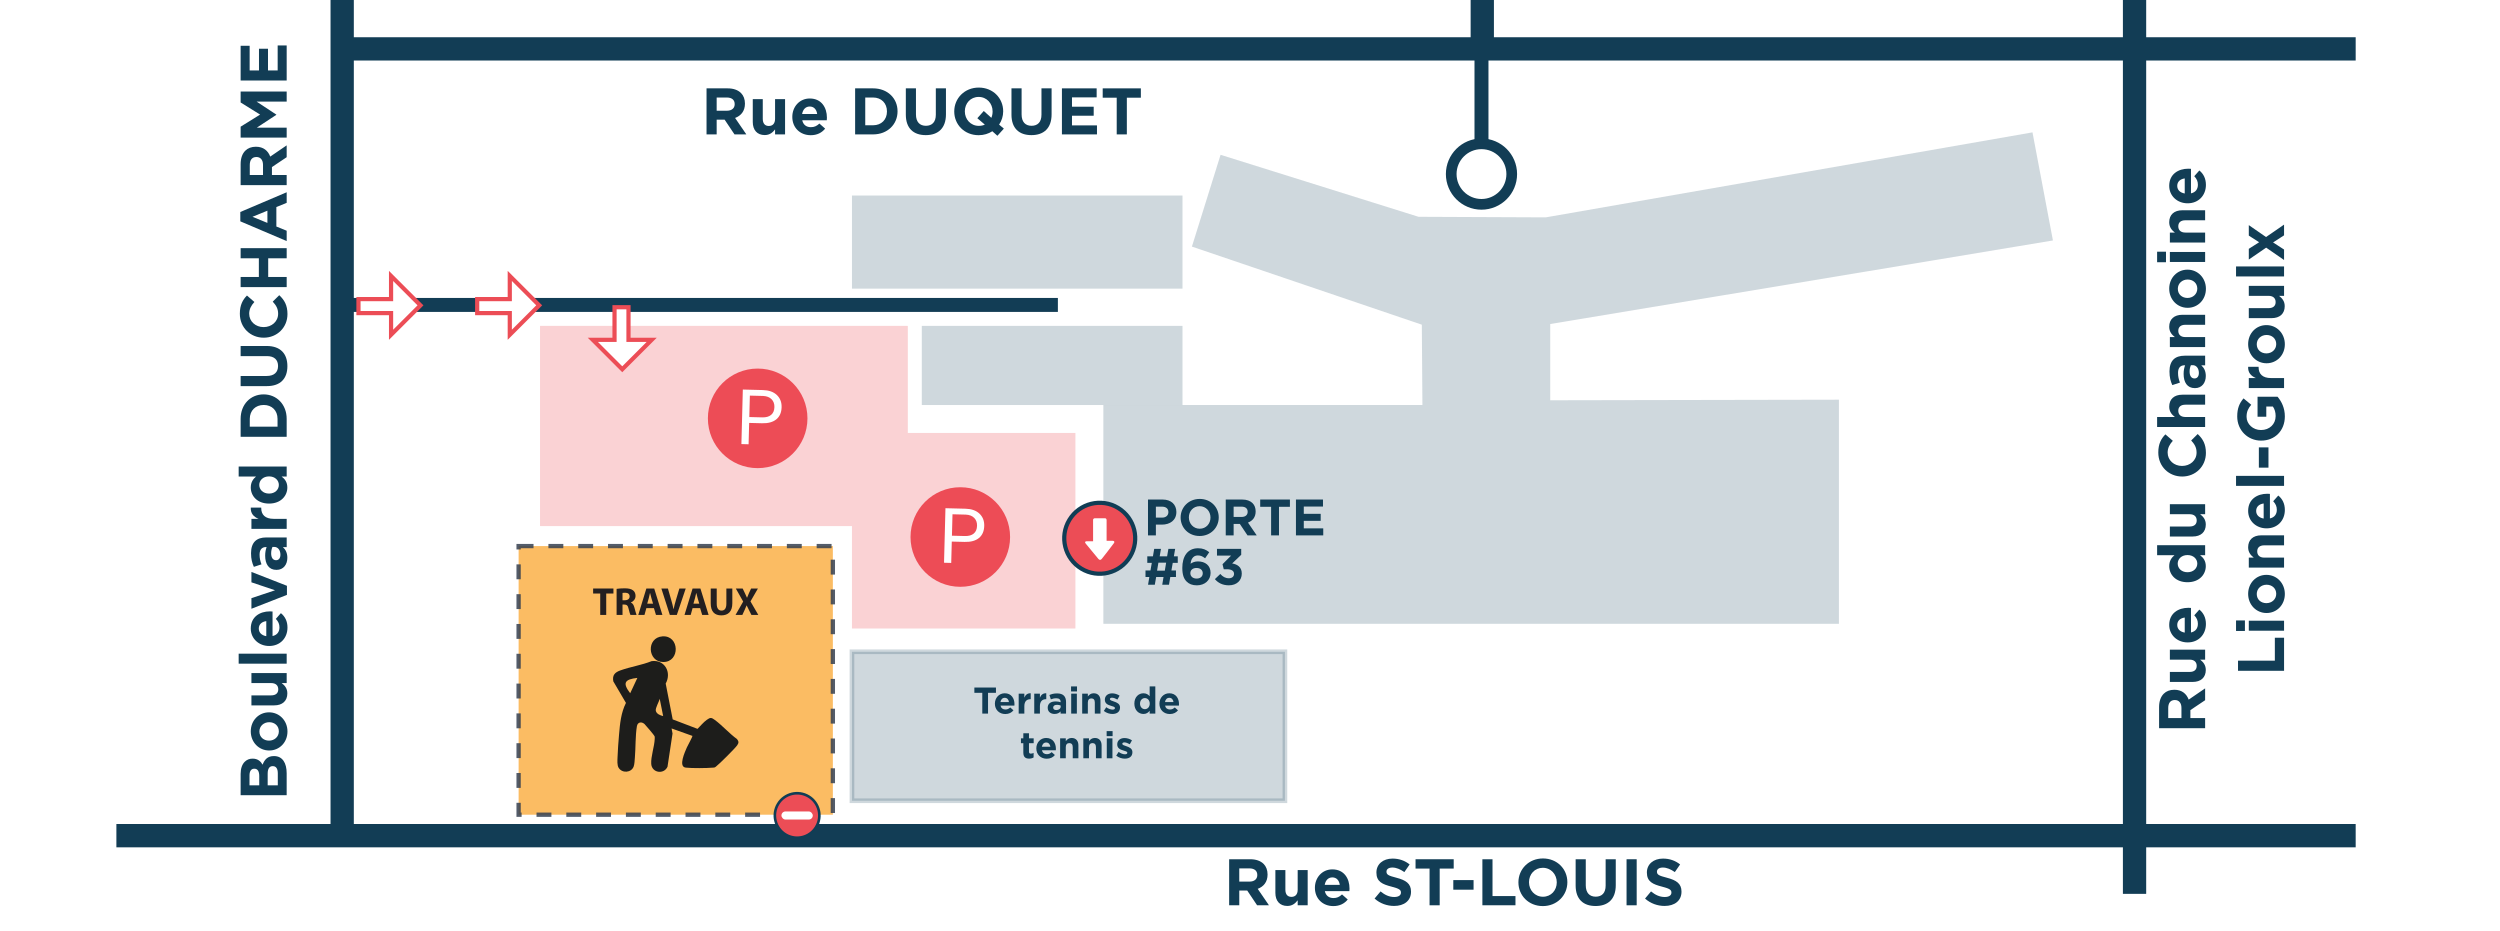 <?xml version="1.0" encoding="UTF-8"?>
<svg id="Calque_2" xmlns="http://www.w3.org/2000/svg" version="1.1" viewBox="0 0 537 200">
  <!-- Generator: Adobe Illustrator 29.7.1, SVG Export Plug-In . SVG Version: 2.1.1 Build 8)  -->
  <rect x="-19" y="-11" width="581" height="225" fill="#fff"/>
  <polygon points="195 93 195 70 116 70 116 113 183 113 183 135 231 135 231 93 195 93" fill="#ec4d56" opacity=".25"/>
  <path d="M332.99,69.598l107.978-17.946-4.391-23.22-104.554,18.259-27.323-.123-42.524-13.314-6.156,19.716,49.387,16.774.127,17.256h-68.533v47h158v-48.145l-62.013.124.003-16.381ZM305.789,85.855" fill="#123d55" opacity=".2"/>
  <rect x="183" y="140" width="93" height="32" fill="#123d55" opacity=".2" stroke="#123d55" stroke-miterlimit="10"/>
  <g>
    <path d="M264.02,184.565h4.521c1.258,0,2.232.354,2.883,1.003.551.551.848,1.328.848,2.261v.028c0,1.597-.862,2.6-2.119,3.066l2.416,3.532h-2.544l-2.119-3.165h-1.71v3.165h-2.176v-9.891ZM268.399,189.369c1.06,0,1.667-.565,1.667-1.398v-.028c0-.933-.649-1.413-1.709-1.413h-2.162v2.84h2.204Z" fill="#123d55"/>
    <path d="M273.951,191.785v-4.902h2.148v4.225c0,1.018.48,1.54,1.3,1.54s1.343-.522,1.343-1.54v-4.225h2.146v7.573h-2.146v-1.074c-.495.636-1.131,1.216-2.219,1.216-1.625,0-2.572-1.074-2.572-2.812Z" fill="#123d55"/>
    <path d="M282.443,190.712v-.028c0-2.162,1.54-3.942,3.744-3.942,2.529,0,3.688,1.964,3.688,4.111,0,.17-.014.368-.027.565h-5.271c.213.976.891,1.483,1.852,1.483.721,0,1.243-.226,1.837-.776l1.229,1.088c-.707.876-1.725,1.413-3.095,1.413-2.274,0-3.956-1.597-3.956-3.914ZM287.784,190.076c-.128-.961-.692-1.611-1.597-1.611-.891,0-1.47.636-1.639,1.611h3.235Z" fill="#123d55"/>
    <path d="M295.257,193.015l1.286-1.54c.89.734,1.822,1.201,2.953,1.201.89,0,1.427-.354,1.427-.933v-.028c0-.551-.339-.834-1.992-1.258-1.992-.509-3.278-1.06-3.278-3.023v-.028c0-1.794,1.441-2.981,3.462-2.981,1.441,0,2.67.452,3.674,1.258l-1.131,1.639c-.876-.607-1.737-.975-2.571-.975s-1.271.382-1.271.862v.027c0,.65.424.862,2.133,1.301,2.007.522,3.138,1.243,3.138,2.967v.028c0,1.964-1.498,3.066-3.632,3.066-1.498,0-3.01-.523-4.196-1.583Z" fill="#123d55"/>
    <path d="M307.069,186.571h-3.01v-2.006h8.195v2.006h-3.01v7.885h-2.176v-7.885Z" fill="#123d55"/>
    <path d="M312.169,189.044h4.353v2.063h-4.353v-2.063Z" fill="#123d55"/>
    <path d="M318.414,184.565h2.177v7.912h4.931v1.979h-7.107v-9.891Z" fill="#123d55"/>
    <path d="M326.156,189.539v-.028c0-2.812,2.218-5.115,5.271-5.115s5.242,2.275,5.242,5.087v.028c0,2.812-2.219,5.115-5.271,5.115s-5.242-2.275-5.242-5.087ZM334.394,189.539v-.028c0-1.695-1.243-3.108-2.995-3.108s-2.968,1.385-2.968,3.08v.028c0,1.695,1.244,3.108,2.996,3.108s2.967-1.385,2.967-3.08Z" fill="#123d55"/>
    <path d="M338.448,190.217v-5.651h2.176v5.596c0,1.61.806,2.444,2.134,2.444s2.134-.806,2.134-2.374v-5.666h2.176v5.581c0,2.995-1.682,4.465-4.338,4.465s-4.281-1.483-4.281-4.395Z" fill="#123d55"/>
    <path d="M349.384,184.565h2.176v9.891h-2.176v-9.891Z" fill="#123d55"/>
    <path d="M353.354,193.015l1.286-1.54c.89.734,1.822,1.201,2.952,1.201.891,0,1.428-.354,1.428-.933v-.028c0-.551-.339-.834-1.992-1.258-1.992-.509-3.278-1.06-3.278-3.023v-.028c0-1.794,1.441-2.981,3.462-2.981,1.441,0,2.67.452,3.674,1.258l-1.131,1.639c-.876-.607-1.737-.975-2.571-.975s-1.271.382-1.271.862v.027c0,.65.424.862,2.134,1.301,2.006.522,3.137,1.243,3.137,2.967v.028c0,1.964-1.498,3.066-3.632,3.066-1.498,0-3.01-.523-4.196-1.583Z" fill="#123d55"/>
  </g>
  <g>
    <path d="M151.764,18.98h4.521c1.257,0,2.232.353,2.882,1.003.551.551.848,1.328.848,2.261v.028c0,1.597-.862,2.6-2.119,3.066l2.416,3.532h-2.543l-2.119-3.165h-1.71v3.165h-2.176v-9.891ZM156.144,23.784c1.06,0,1.667-.565,1.667-1.398v-.028c0-.933-.65-1.413-1.709-1.413h-2.162v2.84h2.204Z" fill="#123d55"/>
    <path d="M161.696,26.2v-4.903h2.147v4.225c0,1.017.48,1.54,1.3,1.54s1.342-.523,1.342-1.54v-4.225h2.147v7.573h-2.147v-1.074c-.495.636-1.13,1.215-2.218,1.215-1.625,0-2.572-1.074-2.572-2.812Z" fill="#123d55"/>
    <path d="M170.188,25.126v-.028c0-2.162,1.541-3.942,3.745-3.942,2.529,0,3.688,1.964,3.688,4.112,0,.169-.014.367-.028.565h-5.271c.212.975.89,1.484,1.851,1.484.721,0,1.243-.226,1.837-.777l1.229,1.088c-.707.876-1.724,1.413-3.094,1.413-2.275,0-3.957-1.597-3.957-3.914ZM175.529,24.49c-.127-.96-.692-1.611-1.597-1.611-.89,0-1.47.636-1.639,1.611h3.236Z" fill="#123d55"/>
    <path d="M183.68,18.98h3.857c3.108,0,5.256,2.133,5.256,4.917v.028c0,2.784-2.147,4.945-5.256,4.945h-3.857v-9.891ZM185.856,20.944v5.963h1.682c1.78,0,2.981-1.201,2.981-2.953v-.028c0-1.752-1.201-2.981-2.981-2.981h-1.682Z" fill="#123d55"/>
    <path d="M194.573,24.632v-5.652h2.176v5.595c0,1.611.805,2.444,2.133,2.444s2.134-.805,2.134-2.374v-5.666h2.176v5.581c0,2.996-1.681,4.465-4.337,4.465s-4.282-1.483-4.282-4.394Z" fill="#123d55"/>
    <path d="M214.241,29.167l-1.088-.975c-.834.537-1.837.848-2.939.848-3.052,0-5.242-2.275-5.242-5.086v-.028c0-2.812,2.218-5.115,5.27-5.115s5.242,2.275,5.242,5.087v.028c0,1.045-.325,2.021-.876,2.84l1.018.862-1.385,1.54ZM211.542,26.765l-1.611-1.371,1.385-1.554,1.625,1.47c.17-.396.269-.862.269-1.356v-.028c0-1.696-1.243-3.108-2.996-3.108s-2.967,1.385-2.967,3.08v.028c0,1.695,1.243,3.108,2.995,3.108.48,0,.918-.085,1.3-.269Z" fill="#123d55"/>
    <path d="M217.264,24.632v-5.652h2.176v5.595c0,1.611.805,2.444,2.133,2.444s2.134-.805,2.134-2.374v-5.666h2.176v5.581c0,2.996-1.681,4.465-4.338,4.465s-4.281-1.483-4.281-4.394Z" fill="#123d55"/>
    <path d="M228.101,18.98h7.46v1.936h-5.299v2.006h4.663v1.936h-4.663v2.077h5.369v1.936h-7.531v-9.891Z" fill="#123d55"/>
    <path d="M239.87,20.986h-3.01v-2.006h8.195v2.006h-3.01v7.884h-2.176v-7.884Z" fill="#123d55"/>
  </g>
  <g>
    <path d="M51.688,170.813v-4.593c0-1.13.311-2.021.876-2.586.452-.451,1.003-.678,1.681-.678h.028c1.116,0,1.738.594,2.134,1.3.438-1.145,1.102-1.851,2.43-1.851h.028c1.809,0,2.713,1.469,2.713,3.702v4.705h-9.891ZM54.613,165.119c-.65,0-1.018.509-1.018,1.427v2.147h2.091v-2.006c0-.961-.311-1.568-1.045-1.568h-.028ZM57.496,166.179v2.515h2.176v-2.585c0-.961-.339-1.541-1.074-1.541h-.028c-.664,0-1.074.495-1.074,1.611Z" fill="#123d55"/>
    <path d="M57.835,161.206h-.028c-2.176,0-3.942-1.752-3.942-4.111,0-2.346,1.738-4.084,3.914-4.084h.028c2.176,0,3.942,1.753,3.942,4.112,0,2.346-1.738,4.083-3.914,4.083ZM57.835,155.131h-.028c-1.116,0-2.091.805-2.091,1.992,0,1.229.947,1.964,2.063,1.964h.028c1.116,0,2.091-.806,2.091-1.992,0-1.229-.946-1.964-2.062-1.964Z" fill="#123d55"/>
    <path d="M58.909,151.514h-4.903v-2.147h4.225c1.017,0,1.54-.48,1.54-1.3s-.523-1.343-1.54-1.343h-4.225v-2.147h7.573v2.147h-1.074c.636.495,1.215,1.131,1.215,2.219,0,1.625-1.074,2.571-2.812,2.571Z" fill="#123d55"/>
    <path d="M51.265,142.557v-2.147h10.314v2.147h-10.314Z" fill="#123d55"/>
    <path d="M57.835,138.757h-.028c-2.162,0-3.942-1.541-3.942-3.745,0-2.529,1.964-3.688,4.112-3.688.169,0,.367.014.565.028v5.271c.975-.212,1.484-.891,1.484-1.852,0-.721-.226-1.243-.777-1.837l1.088-1.229c.876.706,1.413,1.724,1.413,3.094,0,2.275-1.597,3.957-3.914,3.957ZM57.199,133.415c-.96.128-1.611.692-1.611,1.597,0,.891.636,1.47,1.611,1.64v-3.236Z" fill="#123d55"/>
    <path d="M54.006,130.76v-2.275l5.072-1.695-5.072-1.71v-2.232l7.63,2.981v1.95l-7.63,2.981Z" fill="#123d55"/>
    <path d="M59.403,122.409h-.028c-1.653,0-2.417-1.257-2.417-3.052,0-.763.127-1.313.311-1.851h-.127c-.89,0-1.385.551-1.385,1.625,0,.819.155,1.398.41,2.091l-1.639.537c-.367-.834-.607-1.653-.607-2.939,0-1.173.311-2.021.848-2.558.565-.564,1.399-.819,2.416-.819h4.395v2.077h-.819c.579.523.96,1.243.96,2.289,0,1.427-.819,2.6-2.317,2.6ZM58.909,117.479h-.381c-.17.367-.283.848-.283,1.37,0,.919.367,1.483,1.045,1.483h.028c.579,0,.918-.479.918-1.172,0-1.004-.551-1.682-1.328-1.682Z" fill="#123d55"/>
    <path d="M54.006,113.593v-2.147h1.526c-1.046-.438-1.724-1.145-1.667-2.416h2.247v.113c0,1.427.862,2.303,2.67,2.303h2.798v2.147h-7.573Z" fill="#123d55"/>
    <path d="M57.807,108.168h-.028c-2.529,0-3.914-1.653-3.914-3.448,0-1.145.523-1.851,1.13-2.359h-3.73v-2.148h10.314v2.148h-1.088c.707.522,1.229,1.243,1.229,2.359,0,1.767-1.384,3.448-3.914,3.448ZM57.807,102.332h-.028c-1.258,0-2.091.834-2.091,1.837s.819,1.851,2.091,1.851h.028c1.257,0,2.091-.848,2.091-1.851s-.833-1.837-2.091-1.837Z" fill="#123d55"/>
    <path d="M51.688,93.827v-3.857c0-3.108,2.133-5.256,4.917-5.256h.028c2.784,0,4.945,2.147,4.945,5.256v3.857h-9.891ZM53.652,91.651h5.963v-1.682c0-1.78-1.201-2.981-2.953-2.981h-.028c-1.752,0-2.981,1.201-2.981,2.981v1.682Z" fill="#123d55"/>
    <path d="M57.34,82.935h-5.652v-2.176h5.595c1.611,0,2.444-.805,2.444-2.133s-.805-2.134-2.374-2.134h-5.666v-2.176h5.581c2.996,0,4.465,1.681,4.465,4.338s-1.483,4.281-4.394,4.281Z" fill="#123d55"/>
    <path d="M56.662,72.535h-.028c-2.812,0-5.115-2.119-5.115-5.157,0-1.865.622-2.981,1.526-3.9l1.597,1.385c-.692.763-1.116,1.54-1.116,2.529,0,1.667,1.385,2.868,3.08,2.868h.028c1.695,0,3.108-1.172,3.108-2.868,0-1.13-.452-1.823-1.159-2.6l1.399-1.385c1.088,1.017,1.766,2.147,1.766,4.055,0,2.911-2.247,5.072-5.086,5.072Z" fill="#123d55"/>
    <path d="M51.688,61.67v-2.176h3.914v-4.013h-3.914v-2.176h9.891v2.176h-3.97v4.013h3.97v2.176h-9.891Z" fill="#123d55"/>
    <path d="M51.618,47.542v-2.006l9.961-4.239v2.275l-2.218.904v4.182l2.218.904v2.219l-9.961-4.239ZM57.439,45.253l-3.208,1.314,3.208,1.314v-2.628Z" fill="#123d55"/>
    <path d="M51.688,39.771v-4.521c0-1.257.353-2.232,1.003-2.882.551-.551,1.328-.848,2.261-.848h.028c1.597,0,2.6.862,3.066,2.119l3.532-2.416v2.543l-3.165,2.119v1.71h3.165v2.176h-9.891ZM56.492,35.392c0-1.06-.565-1.667-1.398-1.667h-.028c-.933,0-1.413.65-1.413,1.709v2.162h2.84v-2.204Z" fill="#123d55"/>
    <path d="M51.688,29.557v-2.345l4.182-2.6-4.182-2.6v-2.346h9.891v2.162h-6.457l4.225,2.784v.057l-4.183,2.755h6.415v2.133h-9.891Z" fill="#123d55"/>
    <path d="M51.688,17.293v-7.46h1.936v5.299h2.006v-4.663h1.936v4.663h2.077v-5.369h1.936v7.531h-9.891Z" fill="#123d55"/>
  </g>
  <g>
    <path d="M463.771,156.413v-4.521c0-1.258.354-2.232,1.003-2.883.551-.551,1.328-.848,2.261-.848h.028c1.597,0,2.6.861,3.066,2.119l3.532-2.416v2.543l-3.165,2.12v1.709h3.165v2.177h-9.891ZM468.574,152.032c0-1.06-.565-1.667-1.398-1.667h-.028c-.933,0-1.413.65-1.413,1.71v2.161h2.84v-2.204Z" fill="#123d55"/>
    <path d="M470.99,146.48h-4.902v-2.147h4.225c1.018,0,1.54-.48,1.54-1.3s-.522-1.343-1.54-1.343h-4.225v-2.147h7.573v2.147h-1.074c.636.494,1.216,1.131,1.216,2.219,0,1.625-1.074,2.571-2.812,2.571Z" fill="#123d55"/>
    <path d="M469.917,137.989h-.028c-2.162,0-3.942-1.54-3.942-3.744,0-2.529,1.964-3.688,4.111-3.688.17,0,.368.014.565.028v5.271c.976-.213,1.483-.891,1.483-1.852,0-.721-.226-1.243-.776-1.837l1.088-1.229c.876.707,1.413,1.725,1.413,3.095,0,2.275-1.597,3.956-3.914,3.956ZM469.281,132.648c-.961.127-1.611.692-1.611,1.597,0,.891.636,1.47,1.611,1.639v-3.235Z" fill="#123d55"/>
    <path d="M469.889,125.062h-.028c-2.529,0-3.914-1.652-3.914-3.447,0-1.145.522-1.851,1.131-2.359h-3.73v-2.148h10.314v2.148h-1.088c.706.522,1.229,1.243,1.229,2.359,0,1.767-1.385,3.447-3.914,3.447ZM469.889,119.227h-.028c-1.258,0-2.091.833-2.091,1.837s.819,1.851,2.091,1.851h.028c1.258,0,2.091-.848,2.091-1.851s-.833-1.837-2.091-1.837Z" fill="#123d55"/>
    <path d="M470.99,115.242h-4.902v-2.147h4.225c1.018,0,1.54-.48,1.54-1.3s-.522-1.343-1.54-1.343h-4.225v-2.147h7.573v2.147h-1.074c.636.494,1.216,1.131,1.216,2.219,0,1.625-1.074,2.571-2.812,2.571Z" fill="#123d55"/>
    <path d="M468.744,102.357h-.028c-2.812,0-5.115-2.119-5.115-5.157,0-1.865.622-2.981,1.526-3.899l1.597,1.385c-.692.763-1.116,1.54-1.116,2.529,0,1.667,1.385,2.868,3.08,2.868h.028c1.695,0,3.108-1.173,3.108-2.868,0-1.131-.452-1.823-1.158-2.601l1.398-1.385c1.088,1.018,1.767,2.148,1.767,4.056,0,2.91-2.247,5.072-5.087,5.072Z" fill="#123d55"/>
    <path d="M463.347,91.719v-2.147h3.814c-.636-.495-1.215-1.131-1.215-2.219,0-1.625,1.074-2.571,2.812-2.571h4.903v2.147h-4.225c-1.018,0-1.54.48-1.54,1.3s.522,1.343,1.54,1.343h4.225v2.147h-10.314Z" fill="#123d55"/>
    <path d="M471.485,83.369h-.028c-1.653,0-2.416-1.258-2.416-3.052,0-.763.127-1.314.311-1.852h-.127c-.891,0-1.385.552-1.385,1.625,0,.82.155,1.399.409,2.092l-1.639.537c-.367-.834-.607-1.653-.607-2.939,0-1.173.311-2.021.848-2.558.565-.565,1.398-.819,2.416-.819h4.395v2.077h-.819c.579.522.961,1.243.961,2.289,0,1.427-.819,2.6-2.317,2.6ZM470.99,78.438h-.381c-.17.367-.283.848-.283,1.37,0,.918.368,1.483,1.046,1.483h.028c.579,0,.918-.48.918-1.173,0-1.003-.551-1.681-1.328-1.681Z" fill="#123d55"/>
    <path d="M466.088,74.553v-2.147h1.073c-.636-.495-1.215-1.131-1.215-2.219,0-1.625,1.074-2.571,2.812-2.571h4.903v2.147h-4.225c-1.018,0-1.54.48-1.54,1.3s.522,1.343,1.54,1.343h4.225v2.147h-7.573Z" fill="#123d55"/>
    <path d="M469.917,66.118h-.028c-2.176,0-3.942-1.752-3.942-4.111,0-2.346,1.738-4.084,3.914-4.084h.028c2.176,0,3.942,1.753,3.942,4.112,0,2.346-1.738,4.083-3.914,4.083ZM469.917,60.043h-.028c-1.116,0-2.092.805-2.092,1.992,0,1.229.947,1.964,2.063,1.964h.028c1.116,0,2.091-.806,2.091-1.992,0-1.229-.946-1.964-2.062-1.964Z" fill="#123d55"/>
    <path d="M463.347,56.327v-2.261h1.907v2.261h-1.907ZM466.088,56.271v-2.147h7.573v2.147h-7.573Z" fill="#123d55"/>
    <path d="M466.088,52.103v-2.147h1.073c-.636-.495-1.215-1.131-1.215-2.219,0-1.625,1.074-2.571,2.812-2.571h4.903v2.147h-4.225c-1.018,0-1.54.48-1.54,1.3s.522,1.343,1.54,1.343h4.225v2.147h-7.573Z" fill="#123d55"/>
    <path d="M469.917,43.668h-.028c-2.162,0-3.942-1.541-3.942-3.745,0-2.529,1.964-3.688,4.111-3.688.17,0,.368.014.565.028v5.271c.976-.212,1.483-.89,1.483-1.851,0-.721-.226-1.243-.776-1.837l1.088-1.229c.876.707,1.413,1.724,1.413,3.094,0,2.275-1.597,3.957-3.914,3.957ZM469.281,38.327c-.961.127-1.611.692-1.611,1.597,0,.89.636,1.47,1.611,1.639v-3.236Z" fill="#123d55"/>
    <path d="M480.725,144.094v-2.177h7.912v-4.931h1.979v7.107h-9.891Z" fill="#123d55"/>
    <path d="M480.301,135.532v-2.261h1.907v2.261h-1.907ZM483.042,135.476v-2.147h7.573v2.147h-7.573Z" fill="#123d55"/>
    <path d="M486.871,131.675h-.028c-2.176,0-3.942-1.752-3.942-4.111,0-2.346,1.738-4.084,3.914-4.084h.028c2.176,0,3.942,1.753,3.942,4.112,0,2.346-1.738,4.083-3.914,4.083ZM486.871,125.6h-.028c-1.116,0-2.092.805-2.092,1.992,0,1.229.947,1.964,2.063,1.964h.028c1.116,0,2.091-.806,2.091-1.992,0-1.229-.946-1.964-2.062-1.964Z" fill="#123d55"/>
    <path d="M483.042,121.926v-2.147h1.073c-.636-.495-1.215-1.131-1.215-2.219,0-1.625,1.074-2.571,2.812-2.571h4.903v2.147h-4.225c-1.018,0-1.54.48-1.54,1.3s.522,1.343,1.54,1.343h4.225v2.147h-7.573Z" fill="#123d55"/>
    <path d="M486.871,113.491h-.028c-2.162,0-3.942-1.54-3.942-3.744,0-2.529,1.964-3.688,4.111-3.688.17,0,.368.014.565.028v5.271c.976-.213,1.483-.891,1.483-1.852,0-.721-.226-1.243-.776-1.837l1.088-1.229c.876.707,1.413,1.725,1.413,3.095,0,2.275-1.597,3.956-3.914,3.956ZM486.235,108.15c-.961.127-1.611.692-1.611,1.597,0,.891.636,1.47,1.611,1.639v-3.235Z" fill="#123d55"/>
    <path d="M480.301,104.364v-2.147h10.314v2.147h-10.314Z" fill="#123d55"/>
    <path d="M485.203,100.451v-4.353h2.063v4.353h-2.063Z" fill="#123d55"/>
    <path d="M485.698,94.645h-.028c-2.812,0-5.115-2.19-5.115-5.186,0-1.78.48-2.854,1.356-3.886l1.653,1.371c-.636.763-1.003,1.441-1.003,2.585,0,1.583,1.398,2.841,3.08,2.841h.028c1.809,0,3.137-1.244,3.137-2.996,0-.791-.198-1.497-.594-2.049h-1.413v2.19h-1.879v-4.296h4.296c.861,1.018,1.568,2.417,1.568,4.226,0,3.08-2.162,5.199-5.087,5.199Z" fill="#123d55"/>
    <path d="M483.042,83.355v-2.147h1.525c-1.045-.438-1.724-1.145-1.667-2.416h2.247v.112c0,1.428.861,2.304,2.67,2.304h2.798v2.147h-7.573Z" fill="#123d55"/>
    <path d="M486.871,78.028h-.028c-2.176,0-3.942-1.752-3.942-4.111,0-2.346,1.738-4.084,3.914-4.084h.028c2.176,0,3.942,1.753,3.942,4.112,0,2.346-1.738,4.083-3.914,4.083ZM486.871,71.953h-.028c-1.116,0-2.092.805-2.092,1.992,0,1.229.947,1.964,2.063,1.964h.028c1.116,0,2.091-.806,2.091-1.992,0-1.229-.946-1.964-2.062-1.964Z" fill="#123d55"/>
    <path d="M487.944,68.337h-4.902v-2.147h4.225c1.018,0,1.54-.48,1.54-1.3s-.522-1.343-1.54-1.343h-4.225v-2.147h7.573v2.147h-1.074c.636.495,1.216,1.131,1.216,2.219,0,1.625-1.074,2.571-2.812,2.571Z" fill="#123d55"/>
    <path d="M480.301,59.38v-2.147h10.314v2.147h-10.314Z" fill="#123d55"/>
    <path d="M485.26,52.033l-2.218-1.428v-2.246l3.702,2.558,3.871-2.671v2.303l-2.359,1.526,2.359,1.526v2.246l-3.843-2.656-3.73,2.558v-2.303l2.218-1.413Z" fill="#123d55"/>
  </g>
  <line x1="73.5" y1="-26" x2="73.5" y2="179" fill="none" stroke="#123d55" stroke-miterlimit="10" stroke-width="5"/>
  <line x1="458.5" y1="-13" x2="458.5" y2="192" fill="none" stroke="#123d55" stroke-miterlimit="10" stroke-width="5"/>
  <g>
    <path d="M210.997,148.818h-1.703v-1.135h4.637v1.135h-1.703v4.462h-1.231v-4.462Z" fill="#123d55"/>
    <path d="M213.702,151.161v-.016c0-1.224.872-2.23,2.119-2.23,1.431,0,2.087,1.111,2.087,2.326,0,.096-.008.208-.016.32h-2.982c.12.552.504.839,1.048.839.408,0,.703-.128,1.039-.439l.696.616c-.4.495-.976.799-1.751.799-1.288,0-2.239-.903-2.239-2.215ZM216.725,150.802c-.072-.544-.392-.912-.904-.912-.503,0-.832.36-.927.912h1.831Z" fill="#123d55"/>
    <path d="M218.813,148.995h1.216v.863c.248-.592.647-.976,1.367-.943v1.271h-.064c-.808,0-1.303.488-1.303,1.512v1.583h-1.216v-4.285Z" fill="#123d55"/>
    <path d="M222.157,148.995h1.216v.863c.248-.592.647-.976,1.367-.943v1.271h-.064c-.808,0-1.303.488-1.303,1.512v1.583h-1.216v-4.285Z" fill="#123d55"/>
    <path d="M225.046,152.049v-.016c0-.936.711-1.367,1.727-1.367.432,0,.744.071,1.048.176v-.072c0-.504-.312-.783-.92-.783-.463,0-.792.088-1.183.231l-.304-.928c.472-.207.936-.344,1.663-.344.664,0,1.143.176,1.447.48.32.319.463.791.463,1.367v2.486h-1.175v-.464c-.296.328-.704.544-1.295.544-.807,0-1.471-.464-1.471-1.312ZM227.836,151.77v-.216c-.208-.097-.479-.16-.775-.16-.52,0-.839.208-.839.592v.016c0,.328.271.52.664.52.567,0,.951-.312.951-.751Z" fill="#123d55"/>
    <path d="M230.062,147.443h1.279v1.079h-1.279v-1.079ZM230.094,148.995h1.215v4.285h-1.215v-4.285Z" fill="#123d55"/>
    <path d="M232.453,148.995h1.216v.607c.28-.36.64-.688,1.255-.688.92,0,1.456.607,1.456,1.591v2.774h-1.215v-2.391c0-.576-.272-.871-.736-.871s-.759.295-.759.871v2.391h-1.216v-4.285Z" fill="#123d55"/>
    <path d="M237.102,152.713l.52-.8c.464.336.952.512,1.352.512.352,0,.512-.128.512-.32v-.016c0-.264-.416-.352-.888-.496-.6-.176-1.279-.455-1.279-1.287v-.016c0-.872.704-1.359,1.567-1.359.544,0,1.136.184,1.599.496l-.463.839c-.424-.247-.848-.399-1.16-.399-.296,0-.448.128-.448.296v.016c0,.24.408.353.872.512.6.2,1.295.488,1.295,1.271v.016c0,.952-.711,1.384-1.639,1.384-.6,0-1.271-.2-1.839-.647Z" fill="#123d55"/>
    <path d="M243.661,151.146v-.016c0-1.432.936-2.215,1.951-2.215.647,0,1.047.296,1.335.64v-2.111h1.215v5.837h-1.215v-.615c-.296.399-.704.695-1.335.695-1,0-1.951-.783-1.951-2.215ZM246.963,151.146v-.016c0-.712-.472-1.184-1.039-1.184s-1.047.464-1.047,1.184v.016c0,.712.479,1.184,1.047,1.184s1.039-.472,1.039-1.184Z" fill="#123d55"/>
    <path d="M249.045,151.161v-.016c0-1.224.872-2.23,2.119-2.23,1.431,0,2.087,1.111,2.087,2.326,0,.096-.008.208-.016.32h-2.982c.12.552.504.839,1.047.839.408,0,.704-.128,1.04-.439l.696.616c-.4.495-.976.799-1.751.799-1.288,0-2.239-.903-2.239-2.215ZM252.067,150.802c-.072-.544-.392-.912-.903-.912-.504,0-.832.36-.927.912h1.831Z" fill="#123d55"/>
    <path d="M219.81,161.665v-2.031h-.512v-1.039h.512v-1.096h1.215v1.096h1.007v1.039h-1.007v1.831c0,.279.12.416.392.416.224,0,.424-.057.6-.152v.976c-.256.151-.551.248-.959.248-.743,0-1.247-.296-1.247-1.287Z" fill="#123d55"/>
    <path d="M222.602,160.761v-.016c0-1.224.872-2.23,2.119-2.23,1.431,0,2.087,1.111,2.087,2.326,0,.096-.008.208-.016.32h-2.982c.12.552.504.839,1.048.839.408,0,.703-.128,1.039-.439l.696.616c-.4.495-.976.799-1.751.799-1.288,0-2.239-.903-2.239-2.215ZM225.624,160.401c-.072-.544-.392-.912-.904-.912-.503,0-.832.36-.927.912h1.831Z" fill="#123d55"/>
    <path d="M227.714,158.595h1.215v.607c.28-.36.64-.688,1.255-.688.919,0,1.456.607,1.456,1.591v2.774h-1.215v-2.391c0-.576-.272-.871-.736-.871s-.76.295-.76.871v2.391h-1.215v-4.285Z" fill="#123d55"/>
    <path d="M232.697,158.595h1.216v.607c.28-.36.64-.688,1.255-.688.92,0,1.456.607,1.456,1.591v2.774h-1.215v-2.391c0-.576-.272-.871-.736-.871s-.759.295-.759.871v2.391h-1.216v-4.285Z" fill="#123d55"/>
    <path d="M237.706,157.043h1.279v1.079h-1.279v-1.079ZM237.737,158.595h1.215v4.285h-1.215v-4.285Z" fill="#123d55"/>
    <path d="M239.762,162.312l.52-.8c.464.336.952.512,1.352.512.352,0,.512-.128.512-.32v-.016c0-.264-.416-.352-.888-.496-.6-.176-1.279-.455-1.279-1.287v-.016c0-.872.704-1.359,1.567-1.359.544,0,1.136.184,1.599.496l-.463.839c-.424-.247-.848-.399-1.16-.399-.296,0-.448.128-.448.296v.016c0,.24.408.353.872.512.6.2,1.295.488,1.295,1.271v.016c0,.952-.711,1.384-1.639,1.384-.6,0-1.271-.2-1.839-.647Z" fill="#123d55"/>
  </g>
  <line x1="74" y1="65.5" x2="227.232" y2="65.5" fill="none" stroke="#123d55" stroke-miterlimit="10" stroke-width="3"/>
  <path d="M629,193.628c-5.298-14.128-38.854-14.128-38.854-14.128H25" fill="none" stroke="#123d55" stroke-miterlimit="10" stroke-width="5"/>
  <line x1="601" y1="10.5" x2="73" y2="10.5" fill="none" stroke="#123d55" stroke-miterlimit="10" stroke-width="5"/>
  <g>
    <path d="M216.967,115.352c0,5.906-4.789,10.695-10.695,10.695s-10.694-4.789-10.694-10.695,4.788-10.695,10.694-10.695,10.695,4.789,10.695,10.695Z" fill="#ed4c56"/>
    <path d="M204.443,116.331l-.12,4.586-1.545-.04.305-11.715,4.32.112c1.282.034,2.277.388,2.987,1.061.709.674,1.051,1.549,1.023,2.627-.03,1.138-.408,2.004-1.134,2.6-.727.595-1.753.876-3.078.841l-2.759-.071ZM204.476,115.068l2.775.072c.826.021,1.464-.157,1.914-.536.45-.377.685-.935.704-1.671.018-.698-.188-1.263-.616-1.693s-1.027-.664-1.793-.7l-2.864-.074-.12,4.603Z" fill="#fff"/>
  </g>
  <g>
    <path d="M246.591,107.3h3.146c1.837,0,2.948,1.089,2.948,2.662v.022c0,1.782-1.386,2.706-3.113,2.706h-1.288v2.311h-1.694v-7.701ZM249.627,111.184c.847,0,1.342-.507,1.342-1.167v-.021c0-.759-.528-1.166-1.375-1.166h-1.31v2.354h1.342Z" fill="#123d55"/>
    <path d="M253.598,111.172v-.021c0-2.189,1.728-3.982,4.104-3.982s4.082,1.771,4.082,3.96v.022c0,2.189-1.727,3.982-4.104,3.982s-4.082-1.771-4.082-3.961ZM260.012,111.172v-.021c0-1.32-.968-2.421-2.333-2.421s-2.31,1.078-2.31,2.398v.022c0,1.32.968,2.42,2.332,2.42s2.311-1.078,2.311-2.398Z" fill="#123d55"/>
    <path d="M263.289,107.3h3.521c.979,0,1.738.274,2.244.781.43.429.66,1.034.66,1.76v.022c0,1.243-.671,2.024-1.65,2.387l1.881,2.751h-1.98l-1.65-2.465h-1.332v2.465h-1.694v-7.701ZM266.699,111.04c.825,0,1.298-.44,1.298-1.089v-.022c0-.726-.506-1.1-1.331-1.1h-1.684v2.211h1.716Z" fill="#123d55"/>
    <path d="M273.035,108.862h-2.344v-1.562h6.381v1.562h-2.344v6.139h-1.693v-6.139Z" fill="#123d55"/>
    <path d="M278.369,107.3h5.809v1.507h-4.125v1.562h3.631v1.507h-3.631v1.617h4.181v1.508h-5.864v-7.701Z" fill="#123d55"/>
    <path d="M252.598,123.946h-1.221l-.275,1.65h-1.452l.275-1.65h-1.584l-.286,1.65h-1.452l.275-1.65h-.825v-1.408h1.067l.286-1.628h-.968v-1.408h1.21l.275-1.606h1.452l-.275,1.606h1.595l.275-1.606h1.452l-.275,1.606h.836v1.408h-1.078l-.286,1.628h.979v1.408ZM248.538,122.582h1.661l.286-1.716h-1.662l-.286,1.716Z" fill="#123d55"/>
    <path d="M254.874,124.903c-.561-.561-.913-1.386-.913-2.915v-.022c0-2.376,1.078-4.202,3.377-4.202,1.045,0,1.727.309,2.409.848l-.891,1.309c-.506-.385-.913-.616-1.573-.616-1.155,0-1.496,1.111-1.551,1.782.407-.274.891-.495,1.595-.495,1.529,0,2.707.848,2.707,2.453v.022c0,1.573-1.265,2.662-2.938,2.662-1.001,0-1.683-.286-2.222-.825ZM258.351,123.144v-.022c0-.648-.506-1.122-1.342-1.122s-1.32.462-1.32,1.111v.021c0,.649.506,1.145,1.342,1.145s1.32-.473,1.32-1.133Z" fill="#123d55"/>
    <path d="M260.957,124.397l1.166-1.111c.528.595,1.079.925,1.859.925.638,0,1.089-.363,1.089-.936v-.022c0-.627-.561-.979-1.507-.979h-.704l-.264-1.078,1.837-1.849h-3.025v-1.452h5.204v1.276l-1.947,1.859c1.045.176,2.068.726,2.068,2.156v.021c0,1.452-1.056,2.52-2.772,2.52-1.386,0-2.343-.55-3.003-1.331Z" fill="#123d55"/>
  </g>
  <rect x="506" y="-16" width="161" height="246" fill="#fff"/>
  <polygon points="90.319 65.59 84 59.271 84 64.25 77 64.25 77 67.25 84 67.25 84 71.908 90.319 65.59" fill="#fff" stroke="#ec4d56" stroke-miterlimit="10" stroke-width=".901"/>
  <polygon points="135 73 135 66 132 66 132 73 127.342 73 133.66 79.319 139.979 73 135 73" fill="#fff" stroke="#ec4d56" stroke-miterlimit="10" stroke-width=".901"/>
  <rect x="183" y="42" width="71" height="20" fill="#123d55" opacity=".2"/>
  <rect x="111.398" y="117.298" width="67.5" height="57.702" fill="#fab048" opacity=".85" stroke="#354050" stroke-dasharray="3.201 3.201" stroke-miterlimit="10" stroke-width=".924"/>
  <g>
    <path d="M128.927,127.49h-1.524v-1.078h4.363v1.078h-1.55v4.599h-1.289v-4.599Z" fill="#231f20"/>
    <path d="M132.446,126.487c.413-.067,1.028-.117,1.71-.117.842,0,1.432.126,1.836.446.337.27.522.665.522,1.188,0,.725-.514,1.221-1.002,1.398v.025c.396.159.615.539.758,1.061.177.641.354,1.382.463,1.601h-1.314c-.093-.16-.228-.623-.396-1.322-.152-.708-.396-.901-.918-.91h-.388v2.232h-1.272v-5.602ZM133.718,128.931h.505c.64,0,1.02-.32,1.02-.817,0-.522-.354-.783-.943-.792-.312,0-.489.025-.582.042v1.567Z" fill="#231f20"/>
    <path d="M138.837,130.632l-.404,1.457h-1.331l1.735-5.677h1.685l1.76,5.677h-1.381l-.438-1.457h-1.625ZM140.277,129.672l-.354-1.205c-.101-.337-.202-.758-.286-1.095h-.017c-.084.337-.168.767-.261,1.095l-.337,1.205h1.255Z" fill="#231f20"/>
    <path d="M143.881,132.089l-1.819-5.677h1.407l.691,2.4c.193.674.37,1.322.505,2.029h.025c.144-.682.32-1.355.514-2.004l.725-2.426h1.364l-1.912,5.677h-1.5Z" fill="#231f20"/>
    <path d="M148.765,130.632l-.404,1.457h-1.331l1.735-5.677h1.685l1.76,5.677h-1.381l-.438-1.457h-1.625ZM150.205,129.672l-.354-1.205c-.101-.337-.202-.758-.286-1.095h-.017c-.084.337-.168.767-.261,1.095l-.337,1.205h1.255Z" fill="#231f20"/>
    <path d="M153.951,126.412v3.268c0,.978.371,1.475,1.028,1.475.674,0,1.044-.472,1.044-1.475v-3.268h1.28v3.184c0,1.752-.884,2.586-2.367,2.586-1.432,0-2.274-.792-2.274-2.603v-3.167h1.289Z" fill="#231f20"/>
    <path d="M161.404,132.089l-.514-1.027c-.21-.396-.345-.69-.505-1.02h-.017c-.118.329-.261.623-.438,1.02l-.472,1.027h-1.465l1.643-2.872-1.583-2.805h1.474l.497,1.036c.168.345.295.623.43.943h.017c.135-.362.245-.615.388-.943l.48-1.036h1.466l-1.601,2.771,1.685,2.906h-1.482Z" fill="#231f20"/>
  </g>
  <g>
    <path d="M144.496,154.526l5.334,2.034c.645-.651,1.248-1.399,1.995-1.943.766-.559,1.005-.502,1.745.046,1.616,1.197,3.093,2.899,4.742,4.095.389.51.401.799.044,1.325-.436.643-3.849,4.039-4.516,4.535-.103.076-.186.178-.316.217-.12.051-.247.041-.373.052-1.354.125-4.539.151-5.863-.003-1.651-.192-.148-3.407.25-4.333.146-.339,1.28-2.378,1.19-2.483l-4.472-1.598.204,1.101-1.078,7.128c-.801,1.735-3.372,1.31-3.496-.613-.101-1.565.679-3.705.748-5.33.009-.207.028-.407-.025-.612-.043-.165-1.931-2.412-2.168-2.623-.651-.578-1.483-.415-1.632.474-.345,2.049-.253,4.584-.433,6.7-.048.56-.078,1.482-.266,1.97-.522,1.351-2.474,1.472-3.228.25-.346-.56-.256-1.553-.235-2.222.047-1.546.195-3.337.325-4.892.195-2.334.417-4.697,1.485-6.816l-2.714-4.628c-.26-1.326.344-1.931,1.492-2.347,2.156-.783,4.586-1.13,6.735-1.996,2.823-.38,4.357,2.426,3.024,4.813l1.503,7.697ZM136.908,145.611c-2.691.306-3.283,1.037-1.543,3.3l1.543-3.3ZM142.445,153.808l-.743-3.725c-.124.655-.96,1.98-.835,2.583.142.684.963,1.019,1.578,1.143Z" fill="#1d1d1b"/>
    <path d="M142.295,136.691c3.696-.262,3.848,5.511.18,5.511-3.419,0-3.684-5.263-.18-5.511Z" fill="#1d1d1b"/>
  </g>
  <rect x="198" y="70" width="56" height="17" fill="#123d55" opacity=".2"/>
  <g>
    <circle cx="236.222" cy="115.622" r="7.622" transform="translate(15.105 258.017) rotate(-58.861)" fill="#ec4d56" stroke="#103d55" stroke-miterlimit="10" stroke-width=".901"/>
    <path d="M235.098,111.325h2.325c.227.066.279.232.278.448-.005,1.425-.002,2.852-.002,4.277v.113h.086c.35,0,.699,0,1.048.001.079,0,.161.003.241.008.256.018.365.21.238.434-.046.08-.107.149-.165.223-.417.55-.832,1.101-1.252,1.645-.37.482-.745.959-1.123,1.435-.112.14-.221.287-.405.343h-.143c-.098-.043-.199-.087-.271-.174-.067-.079-.136-.16-.2-.24-.269-.325-.537-.652-.807-.977-.232-.281-.466-.562-.698-.844-.298-.357-.594-.716-.889-1.073-.082-.1-.165-.197-.234-.306-.095-.149-.035-.304.133-.356.053-.017.111-.023.168-.023.427,0,.855,0,1.283,0h.085c.002-.03.003-.053.003-.073,0-1.511,0-3.023-.003-4.533,0-.132.057-.223.175-.277.042-.021.087-.033.131-.051Z" fill="#fff" fill-rule="evenodd"/>
  </g>
  <polygon points="115.819 65.59 109.5 59.271 109.5 64.25 102.5 64.25 102.5 67.25 109.5 67.25 109.5 71.908 115.819 65.59" fill="#fff" stroke="#ec4d56" stroke-miterlimit="10" stroke-width=".901"/>
  <g>
    <path d="M173.442,89.863c0,5.906-4.789,10.695-10.695,10.695s-10.694-4.789-10.694-10.695,4.788-10.695,10.694-10.695,10.695,4.789,10.695,10.695Z" fill="#ed4c56"/>
    <path d="M160.918,90.843l-.12,4.586-1.545-.04.305-11.715,4.32.112c1.282.034,2.277.388,2.987,1.061.709.674,1.051,1.549,1.023,2.627-.03,1.138-.408,2.004-1.134,2.6-.727.595-1.753.876-3.078.841l-2.759-.071ZM160.951,89.58l2.775.072c.826.021,1.464-.157,1.914-.536.45-.377.685-.935.704-1.671.018-.698-.188-1.263-.616-1.693s-1.027-.664-1.793-.7l-2.864-.074-.12,4.603Z" fill="#fff"/>
  </g>
  <g>
    <circle cx="171.221" cy="175.17" r="4.779" transform="translate(-67.251 231.136) rotate(-58.861)" fill="#ec4d56" stroke="#103d55" stroke-miterlimit="10" stroke-width=".565"/>
    <rect x="167.853" y="174.299" width="6.734" height="1.742" rx=".871" ry=".871" fill="#fff"/>
  </g>
  <g>
    <line x1="318.222" y1="30.891" x2="318.222" y2="12.391" fill="none" stroke="#123d55" stroke-miterlimit="10" stroke-width="3"/>
    <circle cx="318.222" cy="37.391" r="6.5" fill="none" stroke="#123d55" stroke-miterlimit="10" stroke-width="2.294"/>
    <line x1="318.393" y1="-23.981" x2="318.393" y2="11.391" fill="none" stroke="#123d55" stroke-miterlimit="10" stroke-width="5"/>
  </g>
</svg>
